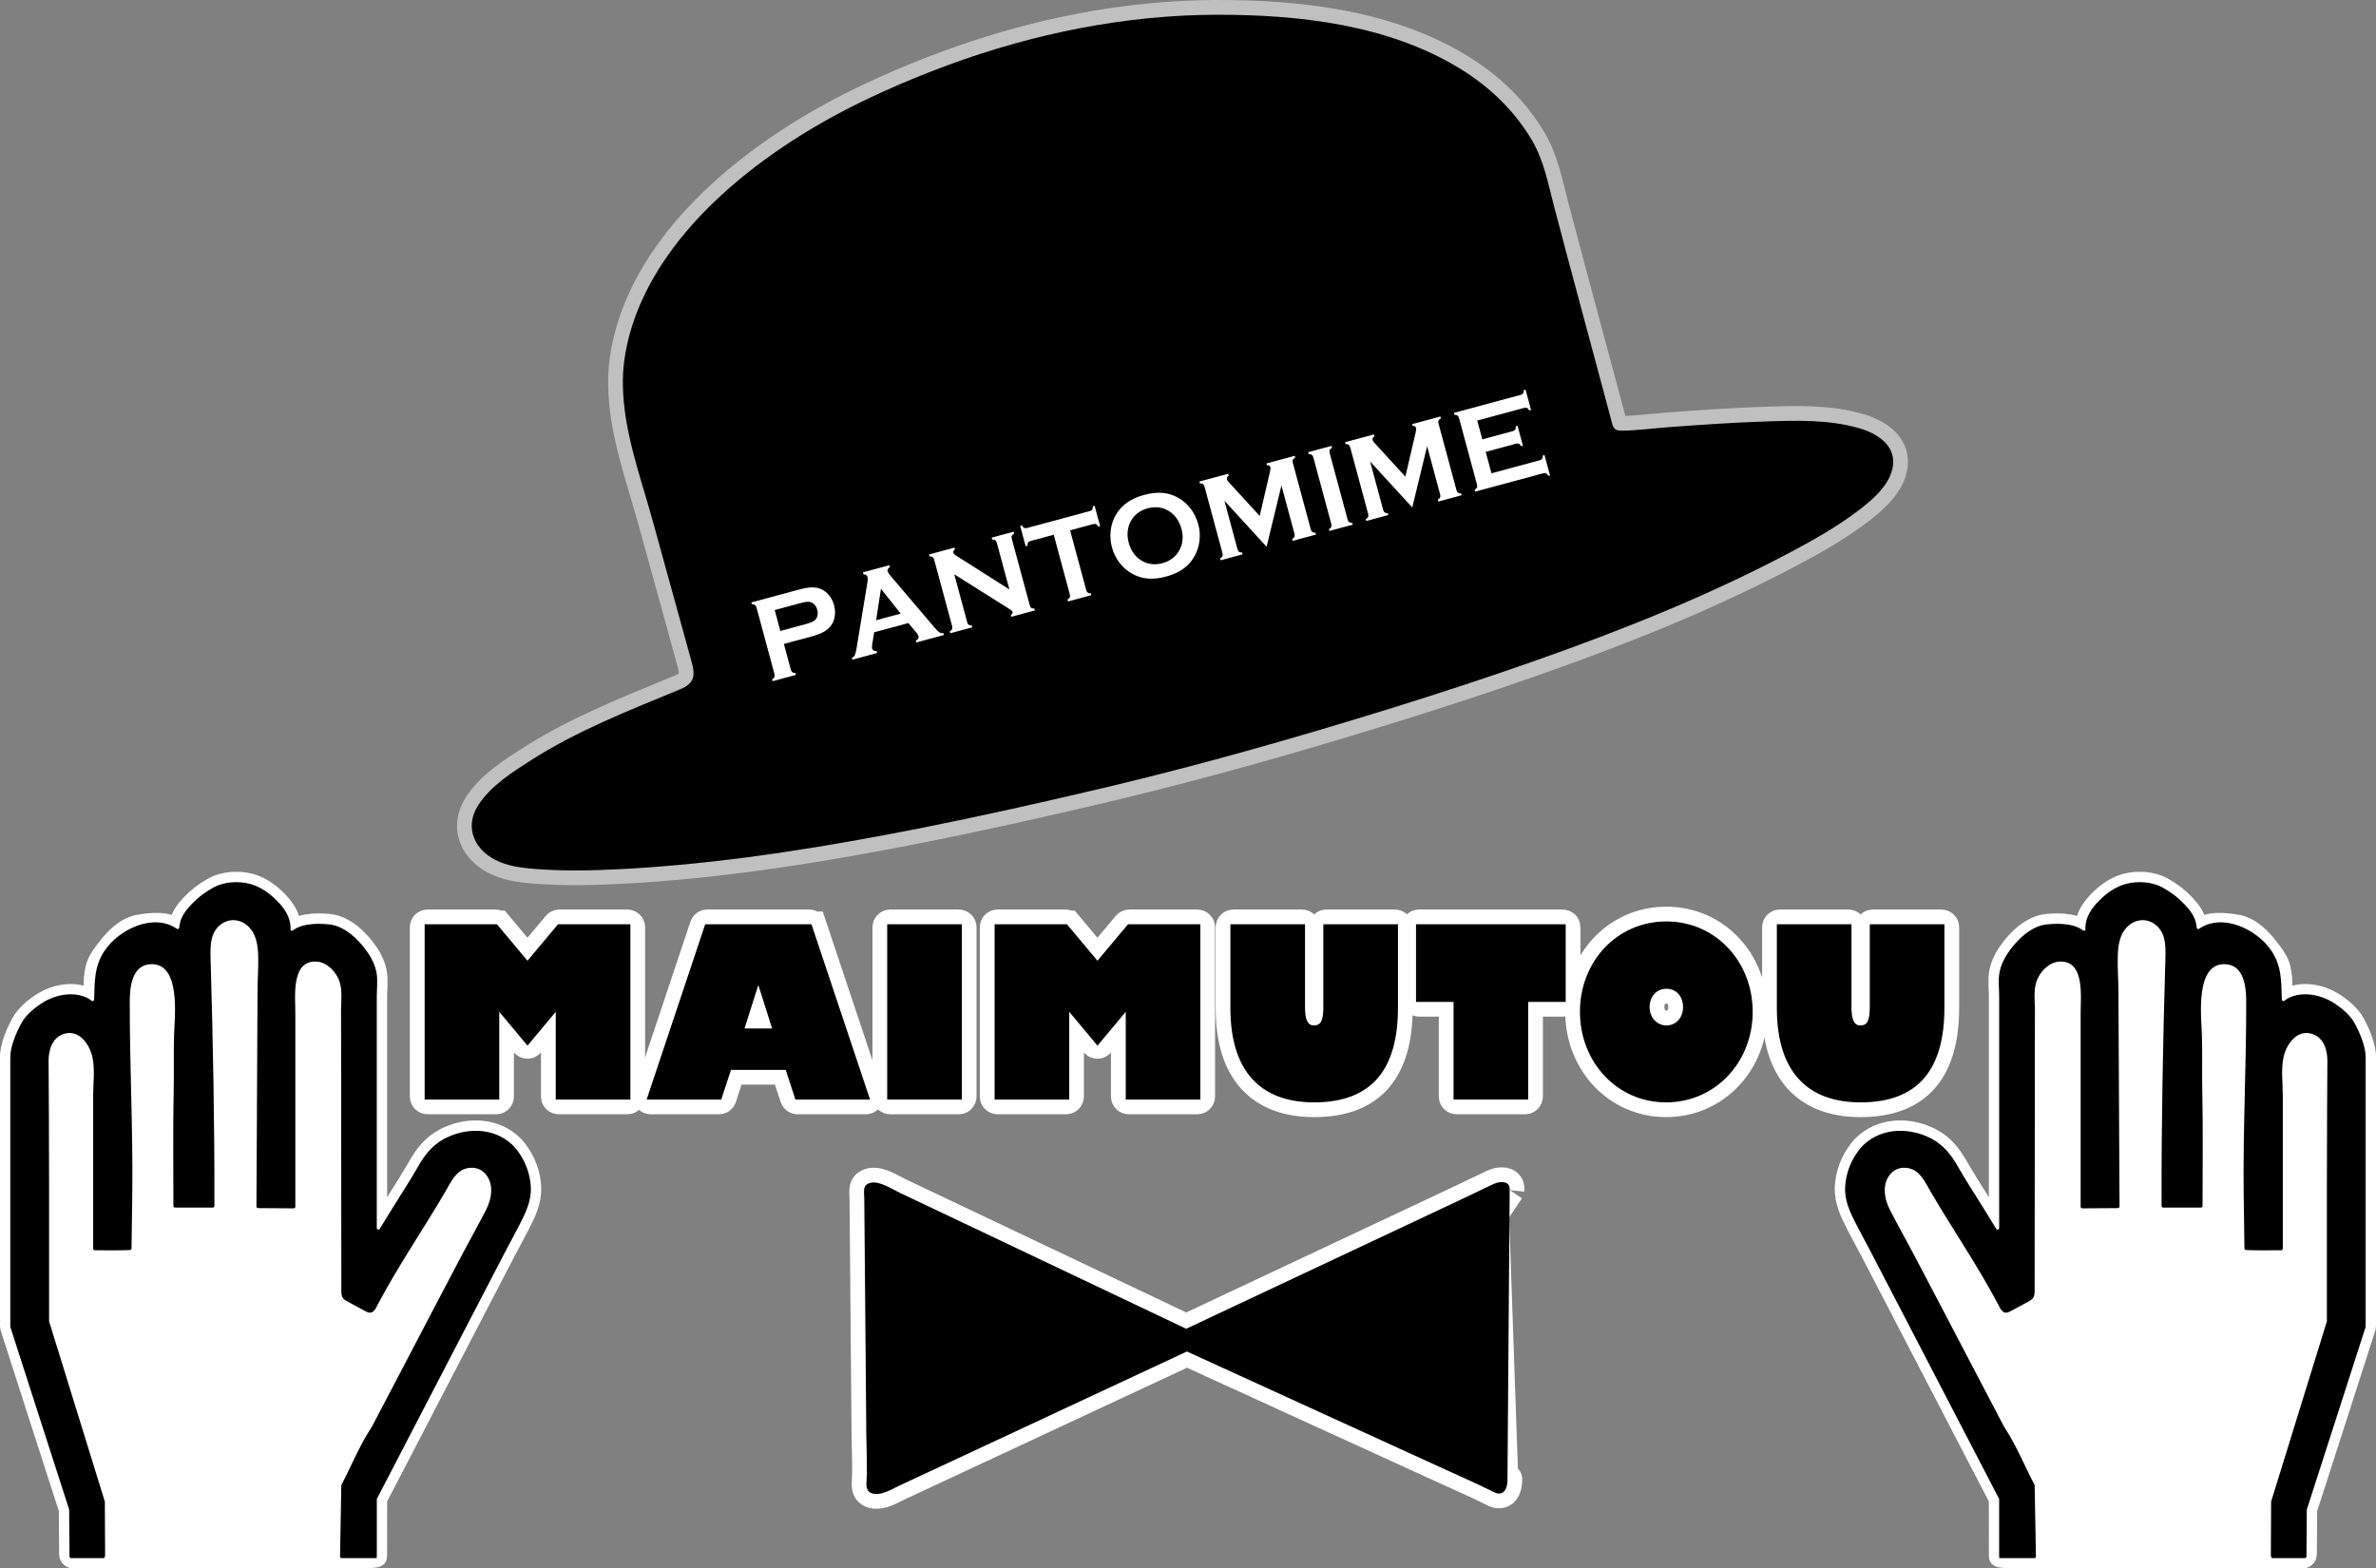 <?xml version="1.0" encoding="UTF-8"?>
<svg xmlns="http://www.w3.org/2000/svg" xmlns:xlink="http://www.w3.org/1999/xlink" viewBox="0 0 805.7 531.91">
  <rect x="0" y="0" width="805.7" height="531.91" fill="#808080" stroke="none"/>
  <defs>
    <style>
      .cls-1, .cls-2, .cls-3, .cls-4 {
        fill: none;
      }

      .cls-5 {
        clip-path: url(#clippath);
      }

      .cls-6 {
        fill: #fff;
      }

      .cls-7 {
        clip-path: url(#clippath-1);
      }

      .cls-2, .cls-3 {
        stroke-width: 10px;
      }

      .cls-2, .cls-3, .cls-4 {
        stroke: #fff;
        stroke-miterlimit: 10;
      }

      .cls-3 {
        opacity: .5;
      }

      .cls-4 {
        stroke-width: 7px;
      }
    </style>
    <clipPath id="clippath">
      <rect class="cls-1" x="622.17" y="295.67" width="183.52" height="236.24"/>
    </clipPath>
    <clipPath id="clippath-1">
      <rect class="cls-1" x="0" y="295.67" width="183.52" height="236.24"/>
    </clipPath>
  </defs>
  <g id="_レイヤー_2" data-name="レイヤー 2">
    <path id="_背面_パス_" data-name="背面&amp;lt;パス&amp;gt;" class="cls-3" d="m234.92,230.07c.48-1.44.26-3.22-.37-5.53-4.37-15.83-8.73-31.66-13.1-47.49s-9.98-30.67-10.23-46.46c-.04-2.72.09-5.44.45-8.14,1.7-12.88,7.2-24.96,14.59-35.55,5.25-7.53,11.46-14.38,18.21-20.59,7.56-6.96,15.8-13.16,24.43-18.74,8.13-5.25,16.64-9.91,25.38-14.08,6.98-3.33,14.1-6.37,21.31-9.19,29.15-11.41,60.37-18.46,91.73-19.23,1.74-.04,3.49-.07,5.23-.07,28-.04,58.02,3.33,82.39,18.18,10.08,6.14,18.78,14.44,24.72,24.69,3.95,6.86,5.35,14.62,7.34,22.18,5.44,20.7,11.06,41.35,16.59,62.02.91,3.42,1.83,6.84,2.74,10.26.63,2.34.69,3.76,3.51,3.73,5.34-.06,10.76-.8,16.08-1.2,10.77-.8,21.54-1.55,32.34-1.91s21.51-.73,31.88,2.18c5.84,1.64,12.49,5.43,11.8,12.46-.63,6.38-6.55,11.53-11.3,15.19-7.23,5.57-15.21,10.1-23.28,14.38-27.83,14.78-57.05,26.44-86.74,36.9-15.72,5.54-31.56,10.72-47.46,15.69-1.08.34-2.17.68-3.25,1.01-30.58,9.45-61.32,18.22-92.46,25.68-1.57.38-3.15.74-4.72,1.12-20.01,4.72-40.07,9.2-60.24,13.23-31.33,6.18-62.94,11.4-94.83,13.53-2.42.16-4.84.32-7.27.43-9.6.5-19.25.69-28.84-.05-4.1-.32-8.24-.81-12.05-2.37-8.41-3.44-12.42-11.63-7.18-19.49,4.33-6.5,11.4-10.97,17.86-15.09,15.77-10.07,33.27-16.86,50.48-23.99,2.43-1.01,3.74-2.16,4.25-3.69Z"/>
    <path d="m234.92,230.07c.48-1.44.26-3.22-.37-5.53-4.37-15.83-8.73-31.66-13.1-47.49s-9.98-30.67-10.23-46.46c-.04-2.72.09-5.44.45-8.14,1.7-12.88,7.2-24.96,14.59-35.55,5.25-7.53,11.46-14.38,18.21-20.59,7.56-6.96,15.8-13.16,24.43-18.74,8.13-5.25,16.64-9.91,25.38-14.08,6.98-3.33,14.1-6.37,21.31-9.19,29.15-11.41,60.37-18.46,91.73-19.23,1.74-.04,3.49-.07,5.23-.07,28-.04,58.02,3.33,82.39,18.18,10.08,6.14,18.78,14.44,24.72,24.69,3.95,6.86,5.35,14.62,7.34,22.18,5.44,20.7,11.06,41.35,16.59,62.02.91,3.42,1.83,6.84,2.74,10.26.63,2.34.69,3.76,3.51,3.73,5.34-.06,10.76-.8,16.08-1.2,10.77-.8,21.54-1.55,32.34-1.91s21.51-.73,31.88,2.18c5.84,1.64,12.49,5.43,11.8,12.46-.63,6.38-6.55,11.53-11.3,15.19-7.23,5.57-15.21,10.1-23.28,14.38-27.83,14.78-57.05,26.44-86.74,36.9-15.72,5.54-31.56,10.72-47.46,15.69-1.08.34-2.17.68-3.25,1.01-30.58,9.45-61.32,18.22-92.46,25.68-1.57.38-3.15.74-4.72,1.12-20.01,4.72-40.07,9.2-60.24,13.23-31.33,6.18-62.94,11.4-94.83,13.53-2.42.16-4.84.32-7.27.43-9.6.5-19.25.69-28.84-.05-4.1-.32-8.24-.81-12.05-2.37-8.41-3.44-12.42-11.63-7.18-19.49,4.33-6.5,11.4-10.97,17.86-15.09,15.77-10.07,33.27-16.86,50.48-23.99,2.43-1.01,3.74-2.16,4.25-3.69Z"/>
  </g>
  <g id="_レイヤー_8" data-name="レイヤー 8">
    <g>
      <g id="_リピートミラー_" data-name="&amp;lt;リピートミラー&amp;gt;">
        <g class="cls-5">
          <g id="_背景_パス_" data-name="背景&amp;lt;パス&amp;gt;">
            <path class="cls-6" d="m730.38,528.41h50.44c.72,0,1.31-.58,1.32-1.31l.11-14.97c0-.13.02-.27.06-.39l19.82-61.56c.04-.13.06-.27.06-.4v-4.09c0-3.75,0-7.5,0-11.26,0-5.26,0-10.52,0-15.78,0-5.96,0-11.92,0-17.89s0-11.71,0-17.56c0-4.93,0-9.87,0-14.8v-10.7c0-.07,0-.13-.01-.2-.47-3.63-1.98-7.28-3.73-10.49-1.46-2.68-4.11-4.9-6.61-6.58-2.63-1.77-5.81-2.95-9.01-3.18-1.63-.12-3.28.01-4.85.47-.76.22-1.5.52-2.21.89,0,0-.01,0-.02,0-.91.5-2.01-.11-2-1.15,0-.25,0-.49.02-.74.03-1.13.07-2.26.05-3.39-.04-2.2-.28-4.43-1.11-6.49-.79-1.94-2.19-3.66-3.45-5.32s-2.75-3.34-4.42-4.72c-1.92-1.59-4.18-2.83-6.67-3.19-4.11-.6-8.74-1.18-12.38,1.29-.35.24-.64.25-.83-.2-.09-.21-.11-.45-.13-.68-.32-3.01-2.08-5.28-4.1-7.4-2.18-2.29-4.72-4.23-7.5-5.72-3.55-1.9-8.33-2.19-12.2-1.2-3.5.9-6.64,3.11-9.16,5.65s-4.59,5.46-4.72,9.07c-.02.65.2,1.27-.5,1.17-.45-.06-1.16-.72-1.61-.93-1.13-.53-2.35-.88-3.58-1.09-2.43-.42-4.94-.35-7.38-.11-5.42.53-10.26,5.4-13.18,9.67-1.38,2.03-2.44,4.31-2.89,6.73-.47,2.55-.09,5.49-.09,8.09,0,4.5,0,9,0,13.5,0,5.62,0,11.23,0,16.85s0,11.77,0,17.65c0,5.31,0,10.61,0,15.92,0,3.88,0,7.76,0,11.64,0,.06,0,.12,0,.18,0,1.33-1.74,1.82-2.44.69l-2.64-4.29c-2.92-4.76-6.04-9.45-8.8-14.29-2.28-4.01-4.8-7.36-8.97-9.6-6.85-3.67-15.81-3.95-22.07,1.12-1.11.9-2.1,1.94-2.94,3.09-2.54,3.43-4.14,7.71-4.37,12.01-.26,4.84,1.72,8.8,3.87,13,1.52,2.98,3.16,5.9,4.7,8.87,2.27,4.38,4.55,8.75,6.82,13.13,2.64,5.07,5.27,10.14,7.91,15.22l8.22,15.83,7.77,14.96c2.18,4.2,4.37,8.41,6.55,12.61l6.23,12c.1.19.15.4.15.61h0c0,10.32,0,18.98.02,19.26s2.82.5,6.24.5h46.2Z"/>
            <path class="cls-4" d="m730.38,528.41h50.44c.72,0,1.31-.58,1.32-1.31l.11-14.97c0-.13.02-.27.06-.39l19.82-61.56c.04-.13.06-.27.06-.4v-4.09c0-3.75,0-7.5,0-11.26,0-5.26,0-10.52,0-15.78,0-5.96,0-11.92,0-17.89s0-11.71,0-17.56c0-4.93,0-9.87,0-14.8v-10.7c0-.07,0-.13-.01-.2-.47-3.63-1.98-7.28-3.73-10.49-1.46-2.68-4.11-4.9-6.61-6.58-2.63-1.77-5.81-2.95-9.01-3.18-1.63-.12-3.28.01-4.85.47-.76.22-1.5.52-2.21.89,0,0-.01,0-.02,0-.91.5-2.01-.11-2-1.15,0-.25,0-.49.02-.74.03-1.13.07-2.26.05-3.39-.04-2.2-.28-4.43-1.11-6.49-.79-1.94-2.19-3.66-3.45-5.32s-2.75-3.34-4.42-4.72c-1.92-1.59-4.18-2.83-6.67-3.19-4.11-.6-8.74-1.18-12.38,1.29-.35.24-.64.25-.83-.2-.09-.21-.11-.45-.13-.68-.32-3.01-2.08-5.28-4.1-7.4-2.18-2.29-4.72-4.23-7.5-5.72-3.55-1.9-8.33-2.19-12.2-1.2-3.5.9-6.64,3.11-9.16,5.65s-4.59,5.46-4.72,9.07c-.02.65.2,1.27-.5,1.17-.45-.06-1.16-.72-1.61-.93-1.13-.53-2.35-.88-3.58-1.09-2.43-.42-4.94-.35-7.38-.11-5.42.53-10.26,5.4-13.18,9.67-1.38,2.03-2.44,4.31-2.89,6.73-.47,2.55-.09,5.49-.09,8.09,0,4.5,0,9,0,13.5,0,5.62,0,11.23,0,16.85s0,11.77,0,17.65c0,5.31,0,10.61,0,15.92,0,3.88,0,7.76,0,11.64,0,.06,0,.12,0,.18,0,1.33-1.74,1.82-2.44.69l-2.64-4.29c-2.92-4.76-6.04-9.45-8.8-14.29-2.28-4.01-4.8-7.36-8.97-9.6-6.85-3.67-15.81-3.95-22.07,1.12-1.11.9-2.1,1.94-2.94,3.09-2.54,3.43-4.14,7.71-4.37,12.01-.26,4.84,1.72,8.8,3.87,13,1.52,2.98,3.16,5.9,4.7,8.87,2.27,4.38,4.55,8.75,6.82,13.13,2.64,5.07,5.27,10.14,7.91,15.22l8.22,15.83,7.77,14.96c2.18,4.2,4.37,8.41,6.55,12.61l6.23,12c.1.19.15.4.15.61h0c0,10.32,0,18.98.02,19.26s2.82.5,6.24.5h46.2Z"/>
          </g>
          <path d="m770.35,528.41h11.23c.3,0,.54-.24.54-.54l.12-15.86c0-.06,0-.11.03-.16l19.9-61.79c.02-.05.03-.11.03-.17v-4.21c0-3.75,0-7.5,0-11.26,0-5.26,0-10.52,0-15.78,0-5.96,0-11.92,0-17.89s0-11.71,0-17.56c0-4.93,0-9.87,0-14.8v-9.54c0-1.03-.09-2.06-.31-3.06-.66-3.06-1.96-6.08-3.44-8.79s-4.11-4.9-6.61-6.58c-2.63-1.77-5.81-2.95-9.01-3.18-1.63-.12-3.28.01-4.85.47-.76.22-1.5.52-2.21.89-.37.2-.77.54-1.16.81-.35.24-.83-.01-.84-.43-.2-6.14.01-11.33-3.64-16.7-4.78-7.01-16.36-12.77-24.34-7.35-.35.24-.64.25-.83-.2-.09-.21-.11-.45-.13-.68-.32-3.01-2.08-5.28-4.1-7.4-2.18-2.29-4.72-4.23-7.5-5.72-3.55-1.9-8.33-2.19-12.2-1.2-3.5.9-6.64,3.11-9.16,5.65s-4.59,5.46-4.72,9.07c-.02.65.2,1.27-.5,1.17-.45-.06-1.16-.72-1.61-.93-1.13-.53-2.35-.88-3.58-1.09-2.43-.42-4.94-.35-7.38-.11-5.42.53-10.26,5.4-13.18,9.67-1.38,2.03-2.44,4.31-2.89,6.73-.47,2.55-.09,5.49-.09,8.09,0,4.5,0,9,0,13.5,0,5.62,0,11.23,0,16.85s0,11.77,0,17.65c0,5.31,0,10.61,0,15.92,0,3.88,0,7.76,0,11.64,0,.97,0,1.94,0,2.91,0,.55-.72.75-1.01.29l-4.07-6.63c-2.92-4.76-6.04-9.45-8.8-14.29-2.28-4.01-4.8-7.36-8.97-9.6-6.85-3.67-15.81-3.95-22.07,1.12-1.11.9-2.1,1.94-2.94,3.09-2.54,3.43-4.14,7.71-4.37,12.01-.26,4.84,1.72,8.8,3.87,13,1.52,2.98,3.16,5.9,4.7,8.87,2.27,4.38,4.55,8.75,6.82,13.13,2.64,5.07,5.27,10.14,7.91,15.22l8.22,15.83,7.77,14.96c2.18,4.2,4.37,8.41,6.55,12.61l6.32,12.17.06.25v18.95l.04.99h11.89c.3,0,.55-.25.54-.55l-.43-24.1c0-.08-.02-.16-.06-.24-3.37-6.44-6.28-13.62-10.3-19.66,0-.01-.02-.03-.02-.04l-10.16-19.38c-6.9-13.17-13.82-26.49-20.8-39.68-2.59-4.9-5.32-9.73-7.84-14.67-1.93-3.78-2.65-8.97.57-12.28,1.37-1.41,3.26-1.96,5.19-1.75,4.52.48,6.32,4.96,8.34,8.4,7.46,12.68,15.81,24.88,22.7,37.89.34.64.62,1.34,1.08,1.91,1.08,1.37,2.1.96,3.42.25,1.65-.89,3.3-1.78,4.94-2.67,2-1.08,2.93-1.44,2.93-3.89.02-13.53.03-27.06.04-40.6l.02-23.5c0-7.1.01-14.21.02-21.31,0-3.4.04-6.8.02-10.2-.02-3.54-.63-7.47,1.04-10.75,1.39-2.74,4.08-5.34,7.31-5.5,8.73-.45,7.11,12.16,7.15,17.72.03,5.11,0,10.21,0,15.32v50.11c0,.3.25.55.55.54l12.1-.08c.3,0,.54-.25.54-.55l-.04-7.24c-.03-6.35-.07-12.7-.1-19.05-.04-7.97-.08-15.95-.12-23.92-.04-7.46-.08-14.93-.11-22.39,0-4.24-.37-8.47-.22-12.71.11-3.16.65-6.79,2.89-9.21,4.44-4.81,11.23-2.49,12.77,3.46.61,2.36.54,4.83.47,7.26-.81,27.86-1.37,55.76-1.29,83.63,0,.3.24.55.55.54,2.22-.02,10.6-.01,12.81-.01.3,0,.54-.24.54-.54,0-13.14.18-26.31-.1-39.44-.13-6.21.08-12.47-.13-18.71-.2-6.1-2.38-24.57,8.16-23.83,6.07.43,6.85,7.61,6.87,12.37.06,21.61-1.1,43.2-.86,64.81.07,6.4.17,12.8.26,19.2,0,.29.23.53.52.54,3.97.2,7.97.09,11.95.08.3,0,.54-.24.54-.54v-29.9c0-7.37,0-14.74,0-22.1,0-4.16-.6-8.38.16-12.5.84-4.55,4.52-10.09,9.89-8.3,3.84,1.28,5.09,5.48,5.07,9.14-.03,5.58-.07,11.16-.1,16.75-.05,8.36-.07,16.73-.07,25.08v38.83c0,1.9,0,3.79,0,5.69v1.86c0,.05,0,.11-.02.16l-18.87,61.01c-.02.05-.02.1-.02.16l-.09,18.28.31.79"/>
        </g>
      </g>
      <g id="_リピートミラー_-2" data-name="&amp;lt;リピートミラー&amp;gt;">
        <g class="cls-7">
          <g id="_背景_パス_-2" data-name="背景&amp;lt;パス&amp;gt;">
            <path class="cls-6" d="m75.32,528.41H24.88c-.72,0-1.31-.58-1.32-1.31l-.11-14.97c0-.13-.02-.27-.06-.39l-19.82-61.56c-.04-.13-.06-.27-.06-.4v-4.09c0-3.75,0-7.5,0-11.26,0-5.26,0-10.52,0-15.78,0-5.96,0-11.92,0-17.89s0-11.71,0-17.56c0-4.93,0-9.87,0-14.8v-10.7c0-.07,0-.13.01-.2.47-3.63,1.98-7.28,3.73-10.49,1.46-2.68,4.11-4.9,6.61-6.58,2.63-1.77,5.81-2.95,9.01-3.18,1.63-.12,3.28.01,4.85.47.76.22,1.5.52,2.21.89,0,0,.01,0,.02,0,.91.5,2.01-.11,2-1.15,0-.25,0-.49-.02-.74-.03-1.13-.07-2.26-.05-3.39.04-2.2.28-4.43,1.11-6.49.79-1.94,2.19-3.66,3.45-5.32s2.75-3.34,4.42-4.72c1.92-1.59,4.18-2.83,6.67-3.19,4.11-.6,8.74-1.18,12.38,1.29.35.24.64.25.83-.2.09-.21.11-.45.13-.68.32-3.01,2.08-5.28,4.1-7.4,2.18-2.29,4.72-4.23,7.5-5.72,3.55-1.9,8.33-2.19,12.2-1.2,3.5.9,6.64,3.11,9.16,5.65s4.59,5.46,4.72,9.07c.02.65-.2,1.27.5,1.17.45-.06,1.16-.72,1.61-.93,1.13-.53,2.35-.88,3.58-1.09,2.43-.42,4.94-.35,7.38-.11,5.42.53,10.26,5.4,13.18,9.67,1.38,2.03,2.44,4.31,2.89,6.73.47,2.55.09,5.49.09,8.09,0,4.5,0,9,0,13.5,0,5.62,0,11.23,0,16.85s0,11.77,0,17.65c0,5.31,0,10.61,0,15.92,0,3.88,0,7.76,0,11.64,0,.06,0,.12,0,.18,0,1.33,1.74,1.82,2.44.69l2.64-4.29c2.92-4.76,6.04-9.45,8.8-14.29,2.28-4.01,4.8-7.36,8.97-9.6,6.85-3.67,15.81-3.95,22.07,1.12,1.11.9,2.1,1.94,2.94,3.09,2.54,3.43,4.14,7.71,4.37,12.01.26,4.84-1.72,8.8-3.87,13-1.52,2.98-3.16,5.9-4.7,8.87-2.27,4.38-4.55,8.75-6.82,13.13-2.64,5.07-5.27,10.14-7.91,15.22l-8.22,15.83-7.77,14.96c-2.18,4.2-4.37,8.41-6.55,12.61l-6.23,12c-.1.19-.15.4-.15.61h0c0,10.32,0,18.98-.02,19.26s-2.82.5-6.24.5h-46.2Z"/>
            <path class="cls-4" d="m75.32,528.41H24.88c-.72,0-1.31-.58-1.32-1.31l-.11-14.97c0-.13-.02-.27-.06-.39l-19.82-61.56c-.04-.13-.06-.27-.06-.4v-4.09c0-3.75,0-7.5,0-11.26,0-5.26,0-10.52,0-15.78,0-5.96,0-11.92,0-17.89s0-11.71,0-17.56c0-4.93,0-9.87,0-14.8v-10.7c0-.07,0-.13.01-.2.47-3.63,1.98-7.28,3.73-10.49,1.46-2.68,4.11-4.9,6.61-6.58,2.63-1.77,5.81-2.95,9.01-3.18,1.63-.12,3.28.01,4.85.47.76.22,1.5.52,2.21.89,0,0,.01,0,.02,0,.91.5,2.01-.11,2-1.15,0-.25,0-.49-.02-.74-.03-1.13-.07-2.26-.05-3.39.04-2.2.28-4.43,1.11-6.49.79-1.94,2.19-3.66,3.45-5.32s2.75-3.34,4.42-4.72c1.92-1.59,4.18-2.83,6.67-3.19,4.11-.6,8.74-1.18,12.38,1.29.35.24.64.25.83-.2.09-.21.11-.45.13-.68.32-3.01,2.08-5.28,4.1-7.4,2.18-2.29,4.72-4.23,7.5-5.72,3.55-1.9,8.33-2.19,12.2-1.2,3.5.9,6.64,3.11,9.16,5.65s4.59,5.46,4.72,9.07c.02.65-.2,1.27.5,1.17.45-.06,1.16-.72,1.61-.93,1.13-.53,2.35-.88,3.58-1.09,2.43-.42,4.94-.35,7.38-.11,5.42.53,10.26,5.4,13.18,9.67,1.38,2.03,2.44,4.31,2.89,6.73.47,2.55.09,5.49.09,8.09,0,4.5,0,9,0,13.5,0,5.62,0,11.23,0,16.85s0,11.77,0,17.65c0,5.31,0,10.61,0,15.92,0,3.88,0,7.76,0,11.64,0,.06,0,.12,0,.18,0,1.33,1.74,1.82,2.44.69l2.64-4.29c2.92-4.76,6.04-9.45,8.8-14.29,2.28-4.01,4.8-7.36,8.97-9.6,6.85-3.67,15.81-3.95,22.07,1.12,1.11.9,2.1,1.94,2.94,3.09,2.54,3.43,4.14,7.71,4.37,12.01.26,4.84-1.72,8.8-3.87,13-1.52,2.98-3.16,5.9-4.7,8.87-2.27,4.38-4.55,8.75-6.82,13.13-2.64,5.07-5.27,10.14-7.91,15.22l-8.22,15.83-7.77,14.96c-2.18,4.2-4.37,8.41-6.55,12.61l-6.23,12c-.1.19-.15.4-.15.61h0c0,10.32,0,18.98-.02,19.26s-2.82.5-6.24.5h-46.2Z"/>
          </g>
          <path d="m35.34,528.41h-11.23c-.3,0-.54-.24-.54-.54l-.12-15.86c0-.06,0-.11-.03-.16l-19.9-61.79c-.02-.05-.03-.11-.03-.17v-4.21c0-3.75,0-7.5,0-11.26,0-5.26,0-10.52,0-15.78,0-5.96,0-11.92,0-17.89s0-11.71,0-17.56c0-4.93,0-9.87,0-14.8v-9.54c0-1.03.09-2.06.31-3.06.66-3.06,1.96-6.08,3.44-8.79s4.11-4.9,6.61-6.58c2.63-1.77,5.81-2.95,9.01-3.18,1.63-.12,3.28.01,4.85.47.76.22,1.5.52,2.21.89.37.2.77.54,1.16.81.35.24.83-.01.84-.43.2-6.14-.01-11.33,3.64-16.7,4.78-7.01,16.36-12.77,24.34-7.35.35.24.64.25.83-.2.09-.21.11-.45.13-.68.32-3.01,2.08-5.28,4.1-7.4,2.18-2.29,4.72-4.23,7.5-5.72,3.55-1.9,8.33-2.19,12.2-1.2,3.5.9,6.64,3.11,9.16,5.65s4.59,5.46,4.72,9.07c.02.65-.2,1.27.5,1.17.45-.06,1.16-.72,1.61-.93,1.13-.53,2.35-.88,3.58-1.09,2.43-.42,4.94-.35,7.38-.11,5.42.53,10.26,5.4,13.18,9.67,1.38,2.03,2.44,4.31,2.89,6.73.47,2.55.09,5.49.09,8.09,0,4.5,0,9,0,13.5,0,5.62,0,11.23,0,16.85s0,11.77,0,17.65c0,5.31,0,10.61,0,15.92,0,3.88,0,7.76,0,11.64,0,.97,0,1.94,0,2.91,0,.55.72.75,1.01.29l4.07-6.63c2.92-4.76,6.04-9.45,8.8-14.29,2.28-4.01,4.8-7.36,8.97-9.6,6.85-3.67,15.81-3.95,22.07,1.12,1.11.9,2.1,1.94,2.94,3.09,2.54,3.43,4.14,7.71,4.37,12.01.26,4.84-1.72,8.8-3.87,13-1.52,2.98-3.16,5.9-4.7,8.87-2.27,4.38-4.55,8.75-6.82,13.13-2.64,5.07-5.27,10.14-7.91,15.22l-8.22,15.83-7.77,14.96c-2.18,4.2-4.37,8.41-6.55,12.61l-6.32,12.17-.06.25v18.95l-.04.99h-11.89c-.3,0-.55-.25-.54-.55l.43-24.1c0-.08.02-.16.06-.24,3.37-6.44,6.28-13.62,10.3-19.66,0-.01.02-.03.02-.04l10.16-19.38c6.9-13.17,13.82-26.49,20.8-39.68,2.59-4.9,5.32-9.73,7.84-14.67,1.93-3.78,2.65-8.97-.57-12.28-1.37-1.41-3.26-1.96-5.19-1.75-4.52.48-6.32,4.96-8.34,8.4-7.46,12.68-15.81,24.88-22.7,37.89-.34.64-.62,1.34-1.08,1.91-1.08,1.37-2.1.96-3.42.25-1.65-.89-3.3-1.78-4.94-2.67-2-1.08-2.93-1.44-2.93-3.89-.02-13.53-.03-27.06-.04-40.6l-.02-23.5c0-7.1-.01-14.21-.02-21.31,0-3.4-.04-6.8-.02-10.2.02-3.54.63-7.47-1.04-10.75-1.39-2.74-4.08-5.34-7.31-5.5-8.73-.45-7.11,12.16-7.15,17.72-.03,5.11,0,10.21,0,15.32v50.11c0,.3-.25.55-.55.54l-12.1-.08c-.3,0-.54-.25-.54-.55l.04-7.24c.03-6.35.07-12.7.1-19.05.04-7.97.08-15.95.12-23.92.04-7.46.08-14.93.11-22.39,0-4.24.37-8.47.22-12.71-.11-3.16-.65-6.79-2.89-9.21-4.44-4.81-11.23-2.49-12.77,3.46-.61,2.36-.54,4.83-.47,7.26.81,27.86,1.37,55.76,1.29,83.63,0,.3-.24.55-.55.54-2.22-.02-10.6-.01-12.81-.01-.3,0-.54-.24-.54-.54,0-13.14-.18-26.31.1-39.44.13-6.21-.08-12.47.13-18.71.2-6.1,2.38-24.57-8.16-23.83-6.07.43-6.85,7.61-6.87,12.37-.06,21.61,1.1,43.2.86,64.81-.07,6.4-.17,12.8-.26,19.2,0,.29-.23.53-.52.54-3.97.2-7.97.09-11.95.08-.3,0-.54-.24-.54-.54v-29.9c0-7.37,0-14.74,0-22.1,0-4.16.6-8.38-.16-12.5-.84-4.55-4.52-10.09-9.89-8.3-3.84,1.28-5.09,5.48-5.07,9.14.03,5.58.07,11.16.1,16.75.05,8.36.07,16.73.07,25.08v38.83c0,1.9,0,3.79,0,5.69v1.86c0,.05,0,.11.02.16l18.87,61.01c.02.05.02.1.02.16l.09,18.28-.31.79"/>
        </g>
      </g>
    </g>
  </g>
  <g id="_レイヤー_4" data-name="レイヤー 4">
    <g id="_背面_グループ_" data-name="背面&amp;lt;グループ&amp;gt;">
      <path class="cls-2" d="m168.82,313.81l9.28,11.09c.4.48,1.13.48,1.53,0l9.28-11.09c.19-.23.47-.36.77-.36h23.07c.55,0,1,.45,1,1v57.44c0,.55-.45,1-1,1h-23.3c-.55,0-1-.45-1-1v-26c0-.94-1.17-1.36-1.77-.64l-7.05,8.45c-.4.48-1.14.48-1.54,0l-7.05-8.45c-.6-.72-1.77-.29-1.77.64v26c0,.55-.45,1-1,1h-23.3c-.55,0-1-.45-1-1v-57.44c0-.55.45-1,1-1h23.07c.3,0,.58.13.77.36Z"/>
      <path class="cls-2" d="m275.39,314.13l19.19,57.44c.22.65-.27,1.32-.95,1.32h-23.19c-.43,0-.82-.28-.95-.69l-2.85-8.68c-.13-.41-.52-.69-.95-.69h-17.11c-.43,0-.82.28-.95.69l-2.85,8.68c-.13.41-.52.69-.95.69h-23.19c-.68,0-1.16-.67-.95-1.32l19.19-57.44c.14-.41.52-.68.95-.68h34.6c.43,0,.81.28.95.68Zm-21.56,34.66h6.62c.68,0,1.16-.66.95-1.3l-4.19-13.22h-.15l-4.19,13.22c-.2.64.28,1.3.95,1.3Z"/>
      <path class="cls-2" d="m326.15,314.45v57.44c0,.55-.45,1-1,1h-23.3c-.55,0-1-.45-1-1v-57.44c0-.55.45-1,1-1h23.3c.55,0,1,.45,1,1Z"/>
      <path class="cls-2" d="m362.1,313.81l9.28,11.09c.4.48,1.13.48,1.53,0l9.28-11.09c.19-.23.47-.36.77-.36h23.07c.55,0,1,.45,1,1v57.44c0,.55-.45,1-1,1h-23.3c-.55,0-1-.45-1-1v-26c0-.94-1.17-1.36-1.77-.64l-7.05,8.45c-.4.48-1.14.48-1.54,0l-7.05-8.45c-.6-.72-1.77-.29-1.77.64v26c0,.55-.45,1-1,1h-23.3c-.55,0-1-.45-1-1v-57.44c0-.55.45-1,1-1h23.07c.3,0,.58.13.77.36Z"/>
      <path class="cls-2" d="m473.05,313.45c.55,0,1,.45,1,1v27.25c0,20.83-8.74,32.15-28.45,32.15-18.02,0-28.37-10.45-28.37-31.92v-27.48c0-.55.45-1,1-1h23.3c.55,0,1,.45,1,1v27.01c0,4.07.77,6.3,2.99,6.3,2.45,0,3.22-1.76,3.22-6.3v-27.01c0-.55.45-1,1-1h23.3Z"/>
      <path class="cls-2" d="m530.93,314.45v24.33c0,.55-.45,1-1,1h-10.73c-.55,0-1,.45-1,1v31.11c0,.55-.45,1-1,1h-23.3c-.55,0-1-.45-1-1v-31.11c0-.55-.45-1-1-1h-10.73c-.55,0-1-.45-1-1v-24.33c0-.55.45-1,1-1h48.76c.55,0,1,.45,1,1Z"/>
      <path class="cls-2" d="m594.34,343.13c0,17.15-12.73,30.72-29.37,30.72s-29.21-13.64-29.21-30.72,12.58-30.64,29.29-30.64,29.29,13.64,29.29,30.64Zm-29.29,4.63c3.14,0,5.67-2.47,5.67-6.22s-2.38-6.22-5.67-6.22-5.67,2.63-5.67,6.22,2.53,6.22,5.67,6.22Z"/>
      <path class="cls-2" d="m658.35,313.45c.55,0,1,.45,1,1v27.25c0,20.83-8.74,32.15-28.45,32.15-18.02,0-28.37-10.45-28.37-31.92v-27.48c0-.55.45-1,1-1h23.3c.55,0,1,.45,1,1v27.01c0,4.07.77,6.3,2.99,6.3,2.45,0,3.22-1.76,3.22-6.3v-27.01c0-.55.45-1,1-1h23.3Z"/>
    </g>
    <g>
      <path d="m168.52,313.45l10.35,12.37,10.35-12.37h24.54v59.44h-25.3v-29.76l-9.58,11.49-9.58-11.49v29.76h-25.3v-59.44h24.54Z"/>
      <path d="m275.17,313.45l19.86,59.44h-25.3l-3.3-10.05h-18.56l-3.3,10.05h-25.3l19.86-59.44h36.04Zm-22.7,35.35h9.35l-4.6-14.52h-.15l-4.6,14.52Z"/>
      <path d="m326.15,313.45v59.44h-25.3v-59.44h25.3Z"/>
      <path d="m361.8,313.45l10.35,12.37,10.35-12.37h24.54v59.44h-25.3v-29.76l-9.58,11.49-9.58-11.49v29.76h-25.3v-59.44h24.54Z"/>
      <path d="m474.05,313.45v28.25c0,20.83-8.74,32.15-28.45,32.15-18.02,0-28.37-10.45-28.37-31.92v-28.48h25.3v28.01c0,4.07.77,6.3,2.99,6.3,2.45,0,3.22-1.76,3.22-6.3v-28.01h25.3Z"/>
      <path d="m530.93,313.45v26.33h-12.73v33.11h-25.3v-33.11h-12.73v-26.33h50.76Z"/>
      <path d="m594.34,343.13c0,17.15-12.73,30.72-29.37,30.72s-29.21-13.64-29.21-30.72,12.58-30.64,29.29-30.64,29.29,13.64,29.29,30.64Zm-29.29,4.63c3.14,0,5.67-2.47,5.67-6.22s-2.38-6.22-5.67-6.22-5.67,2.63-5.67,6.22,2.53,6.22,5.67,6.22Z"/>
      <path d="m659.35,313.45v28.25c0,20.83-8.74,32.15-28.45,32.15-18.02,0-28.37-10.45-28.37-31.92v-28.48h25.3v28.01c0,4.07.77,6.3,2.99,6.3,2.45,0,3.22-1.76,3.22-6.3v-28.01h25.3Z"/>
    </g>
  </g>
  <g id="_レイヤー_6" data-name="レイヤー 6">
    <g>
      <path class="cls-6" d="m268.17,227.16c.31.86.62,1.08,1.56,1.08l.17.64-7.9,2.13-.17-.64c.8-.52.97-.82.81-1.72l-6.11-22.63c-.31-.86-.62-1.08-1.56-1.08l-.17-.64,15.85-4.28c3.7-1,5.77-1.08,7.76-.25,2.09.9,3.74,2.94,4.42,5.47.69,2.56.29,5.16-1.07,6.95-1.3,1.72-3.15,2.74-6.82,3.73l-9.13,2.46,2.37,8.77Zm4.92-15.47c1.95-.53,2.75-.87,3.4-1.52.74-.76,1-2.07.64-3.4-.35-1.28-1.23-2.29-2.25-2.57-.88-.23-1.72-.14-3.7.4l-8.48,2.29,1.91,7.09,8.48-2.29Z"/>
      <path class="cls-6" d="m296.44,214.42l-.7,4.23c-.06.53-.08,1.05,0,1.33.15.56.68.85,1.54.83l.17.64-8.4,2.27-.17-.64c.91-.42,1.13-.82,1.47-2.59l3.81-23.07c.13-.72.14-1.29.04-1.69-.16-.6-.62-.95-1.42-.99l-.17-.64,9.01-2.43.17.64c-.6.37-.95.9-.83,1.34.11.4.54,1.1,1.19,1.83l14.83,17.44c1.41,1.6,1.9,1.89,2.94,1.79l.17.64-9.36,2.52-.17-.64c.77-.34,1.08-.85.9-1.53-.09-.32-.3-.65-.67-1.11l-2.77-3.29-11.57,3.12Zm2.29-14.75l-1.63,10.67,8.32-2.25-6.7-8.42Z"/>
      <path class="cls-6" d="m327.96,211.02c.28.87.62,1.08,1.56,1.08l.17.64-7.45,2.01-.17-.64c.81-.48.97-.82.81-1.72l-6.11-22.63c-.31-.86-.62-1.08-1.56-1.08l-.17-.64,8.63-2.33.17.64c-.5.26-.68.66-.56,1.1.1.36.31.56.82.9l18.19,11.55-4.28-15.86c-.31-.86-.62-1.08-1.56-1.08l-.17-.64,7.45-2.01.17.64c-.81.48-1,.83-.81,1.72l6.11,22.63c.28.87.62,1.08,1.56,1.08l.17.64-7.98,2.15-.17-.64c.5-.26.67-.57.54-1.05-.09-.32-.3-.52-1.28-1.11l-18.45-11.61,4.39,16.26Z"/>
      <path class="cls-6" d="m368.32,200.13c.31.86.62,1.08,1.56,1.08l.17.64-7.9,2.13-.17-.64c.81-.48.97-.82.81-1.72l-5.47-20.27-7.9,2.13c-.82.31-1.02.62-1,1.6l-.61.17-1.86-6.89.61-.17c.48.86.81,1.03,1.67.88l21.35-5.76c.82-.31,1.02-.62,1-1.6l.61-.17,1.86,6.89-.61.17c-.48-.86-.81-1.03-1.67-.88l-7.9,2.13,5.47,20.27Z"/>
      <path class="cls-6" d="m399.47,168.78c3.38,1.88,5.79,5.06,6.89,9.14,1,3.68.46,7.78-1.46,10.97-1.93,3.31-4.97,5.42-9.47,6.64-4.47,1.21-8.19.92-11.53-.97-3.32-1.81-5.79-5.06-6.84-8.94-1.04-3.85-.52-7.98,1.41-11.17,2.02-3.29,5.02-5.39,9.45-6.59,4.58-1.24,8.18-.96,11.56.92Zm-16.72,15.3c1.47,5.45,6.22,8.33,11.45,6.92,5.15-1.39,7.89-6.3,6.46-11.58-1.51-5.61-6.22-8.46-11.52-7.03-5.19,1.4-7.85,6.29-6.39,11.69Z"/>
      <path class="cls-6" d="m415.21,169.86l4.43,16.42c.28.87.62,1.08,1.56,1.08l.17.64-7.45,2.01-.17-.64c.81-.48.97-.82.81-1.72l-6.11-22.63c-.31-.86-.62-1.08-1.56-1.08l-.17-.64,9.78-2.64.17.64c-.54.27-.74.76-.6,1.28.08.28.23.54.52.85l10.57,11.54,3.51-15.08c.14-.68.19-1.12.1-1.45-.14-.52-.53-.76-1.15-.63l-.17-.64,9.58-2.59.17.64c-.81.48-1.01.83-.81,1.72l6.11,22.63c.28.87.62,1.08,1.56,1.08l.17.64-7.9,2.13-.17-.64c.81-.48.97-.82.81-1.72l-4.43-16.42-5.04,20.78-14.28-15.57Z"/>
      <path class="cls-6" d="m458.72,177.93l-7.9,2.13-.17-.64c.81-.48.97-.82.8-1.72l-6.11-22.63c-.31-.86-.62-1.08-1.56-1.08l-.17-.64,7.9-2.13.17.64c-.81.48-.97.82-.81,1.72l6.11,22.63c.28.87.62,1.08,1.56,1.08l.17.64Z"/>
      <path class="cls-6" d="m464.61,156.53l4.43,16.42c.28.87.62,1.08,1.56,1.08l.17.64-7.45,2.01-.17-.64c.81-.48.97-.82.81-1.72l-6.11-22.63c-.31-.86-.62-1.08-1.56-1.08l-.17-.64,9.78-2.64.17.64c-.54.27-.74.76-.6,1.28.08.28.23.54.52.85l10.57,11.54,3.51-15.08c.14-.68.19-1.12.1-1.45-.14-.52-.53-.76-1.15-.63l-.17-.64,9.58-2.59.17.64c-.81.48-1,.83-.81,1.72l6.11,22.63c.28.87.62,1.08,1.56,1.08l.17.64-7.9,2.13-.17-.64c.81-.48.97-.82.81-1.72l-4.43-16.42-5.04,20.78-14.28-15.57Z"/>
      <path class="cls-6" d="m505.75,160.51l16.42-4.43c.78-.3,1.02-.62,1-1.6l.57-.15,1.86,6.89-.57.15c-.48-.86-.81-1.03-1.67-.88l-23.14,6.24-.17-.64c.81-.48.97-.82.81-1.72l-6.11-22.63c-.31-.86-.62-1.08-1.56-1.08l-.17-.64,22.68-6.12c.82-.31,1.02-.62,1-1.6l.61-.17,1.86,6.89-.61.17c-.48-.86-.81-1.03-1.67-.88l-15.96,4.31,1.72,6.37,10.35-2.79c.83-.27,1.02-.62.99-1.64l.61-.17,1.83,6.77-.61.17c-.48-.86-.81-1.03-1.67-.88l-10.35,2.79,1.97,7.29Z"/>
    </g>
  </g>
  <g id="_レイヤー_7" data-name="レイヤー 7">
    <path id="_背景_パス_-3" data-name="背景&amp;lt;パス&amp;gt;" class="cls-2" d="m511.91,403.62c.02-.2.15-1.36-.62-2.1-.55-.53-1.27-.57-1.93-.61-1.55-.08-2.87.6-4.22,1.25-3.22,1.53-6.41,3.09-9.63,4.6-2.77,1.3-5.54,2.61-8.31,3.91-3.43,1.61-6.86,3.22-10.29,4.84-3.87,1.82-7.74,3.64-11.61,5.46-4.09,1.92-8.18,3.85-12.27,5.77-4.09,1.92-8.18,3.85-12.27,5.77-3.87,1.82-7.75,3.64-11.62,5.47-3.44,1.62-6.88,3.23-10.32,4.85-2.78,1.31-5.57,2.62-8.35,3.93-1.91.9-3.82,1.8-5.73,2.7-.82.38-1.64.77-2.46,1.15-.01,0-.03.01-.04.02-1.44-.69-2.89-1.37-4.33-2.06-3.8-1.81-7.61-3.61-11.41-5.42-5.38-2.56-10.77-5.11-16.15-7.67l-18.55-8.81c-6.21-2.95-12.41-5.89-18.62-8.84-5.45-2.59-10.89-5.17-16.34-7.76-3.91-1.85-7.81-3.71-11.72-5.56-2.79-1.32-6.72-3.98-9.71-3.42-.75.14-1.52.45-1.96,1.07-.73,1.03-.38,3.21-.37,4.53.01,1.57.03,3.15.04,4.72.04,4.98.08,9.96.13,14.94.06,6.52.11,13.04.17,19.57.06,6.98.12,13.96.18,20.94.05,6.35.11,12.71.16,19.06.05,5.63.41,11.37.05,16.98-.06,1.02.05,2.14.76,2.87.52.53,1.27.77,2,.86,2.8.36,6.07-1.72,8.61-2.9,3.75-1.75,7.49-3.49,11.24-5.24,5.3-2.47,10.6-4.95,15.91-7.42l18.31-8.54c6.14-2.87,12.29-5.73,18.43-8.6l16.29-7.6,11.88-5.54c1.73-.81,3.46-1.61,5.19-2.42,0,0,.06-.03.07-.03,1.07.49,2.15.98,3.22,1.47,2.89,1.32,5.79,2.65,8.68,3.97,4.23,1.93,8.45,3.86,12.68,5.79,5.07,2.32,10.13,4.63,15.2,6.95,5.42,2.48,10.84,4.95,16.26,7.43,5.28,2.41,10.56,4.83,15.85,7.24l13.97,6.38c4.4,2.01,8.83,3.99,13.22,6.03,1.5.7,2.98,1.42,4.46,2.16.68.34,1.26.68,2.02.74.61.05,1.21-.08,1.7-.46.66-.52,1.05-1.41,1.27-2.46.17-.83.18-1.53.15-1.99.14-18.47.77-97.98.75-98Z"/>
    <path d="m511.91,403.62c.02-.2.15-1.36-.62-2.1-.55-.53-1.27-.57-1.93-.61-1.55-.08-2.87.6-4.22,1.25-3.22,1.53-6.41,3.09-9.63,4.6-2.77,1.3-5.54,2.61-8.31,3.91-3.43,1.61-6.86,3.22-10.29,4.84-3.87,1.82-7.74,3.64-11.61,5.46-4.09,1.92-8.18,3.85-12.27,5.77-4.09,1.92-8.18,3.85-12.27,5.77-3.87,1.82-7.75,3.64-11.62,5.47-3.44,1.62-6.88,3.23-10.32,4.85-2.78,1.31-5.57,2.62-8.35,3.93-1.91.9-3.82,1.8-5.73,2.7-.82.38-1.64.77-2.46,1.15-.01,0-.03.01-.04.02-1.44-.69-2.89-1.37-4.33-2.06-3.8-1.81-7.61-3.61-11.41-5.42-5.38-2.56-10.77-5.11-16.15-7.67l-18.55-8.81c-6.21-2.95-12.41-5.89-18.62-8.84-5.45-2.59-10.89-5.17-16.34-7.76-3.91-1.85-7.81-3.71-11.72-5.56-2.79-1.32-6.72-3.98-9.71-3.42-.75.14-1.52.45-1.96,1.07-.73,1.03-.38,3.21-.37,4.53.01,1.57.03,3.15.04,4.72.04,4.98.08,9.96.13,14.94.06,6.52.11,13.04.17,19.57.06,6.98.12,13.96.18,20.94.05,6.35.11,12.71.16,19.06.05,5.63.41,11.37.05,16.98-.06,1.02.05,2.14.76,2.87.52.53,1.27.77,2,.86,2.8.36,6.07-1.72,8.61-2.9,3.75-1.75,7.49-3.49,11.24-5.24,5.3-2.47,10.6-4.95,15.91-7.42l18.31-8.54c6.14-2.87,12.29-5.73,18.43-8.6l16.29-7.6,11.88-5.54c1.73-.81,3.46-1.61,5.19-2.42,0,0,.06-.03.07-.03,1.07.49,2.15.98,3.22,1.47,2.89,1.32,5.79,2.65,8.68,3.97,4.23,1.93,8.45,3.86,12.68,5.79,5.07,2.32,10.13,4.63,15.2,6.95,5.42,2.48,10.84,4.95,16.26,7.43,5.28,2.41,10.56,4.83,15.85,7.24l13.97,6.38c4.4,2.01,8.83,3.99,13.22,6.03,1.5.7,2.98,1.42,4.46,2.16.68.34,1.26.68,2.02.74.61.05,1.21-.08,1.7-.46.66-.52,1.05-1.41,1.27-2.46.17-.83.18-1.53.15-1.99.14-18.47.77-97.98.75-98Z"/>
  </g>
</svg>